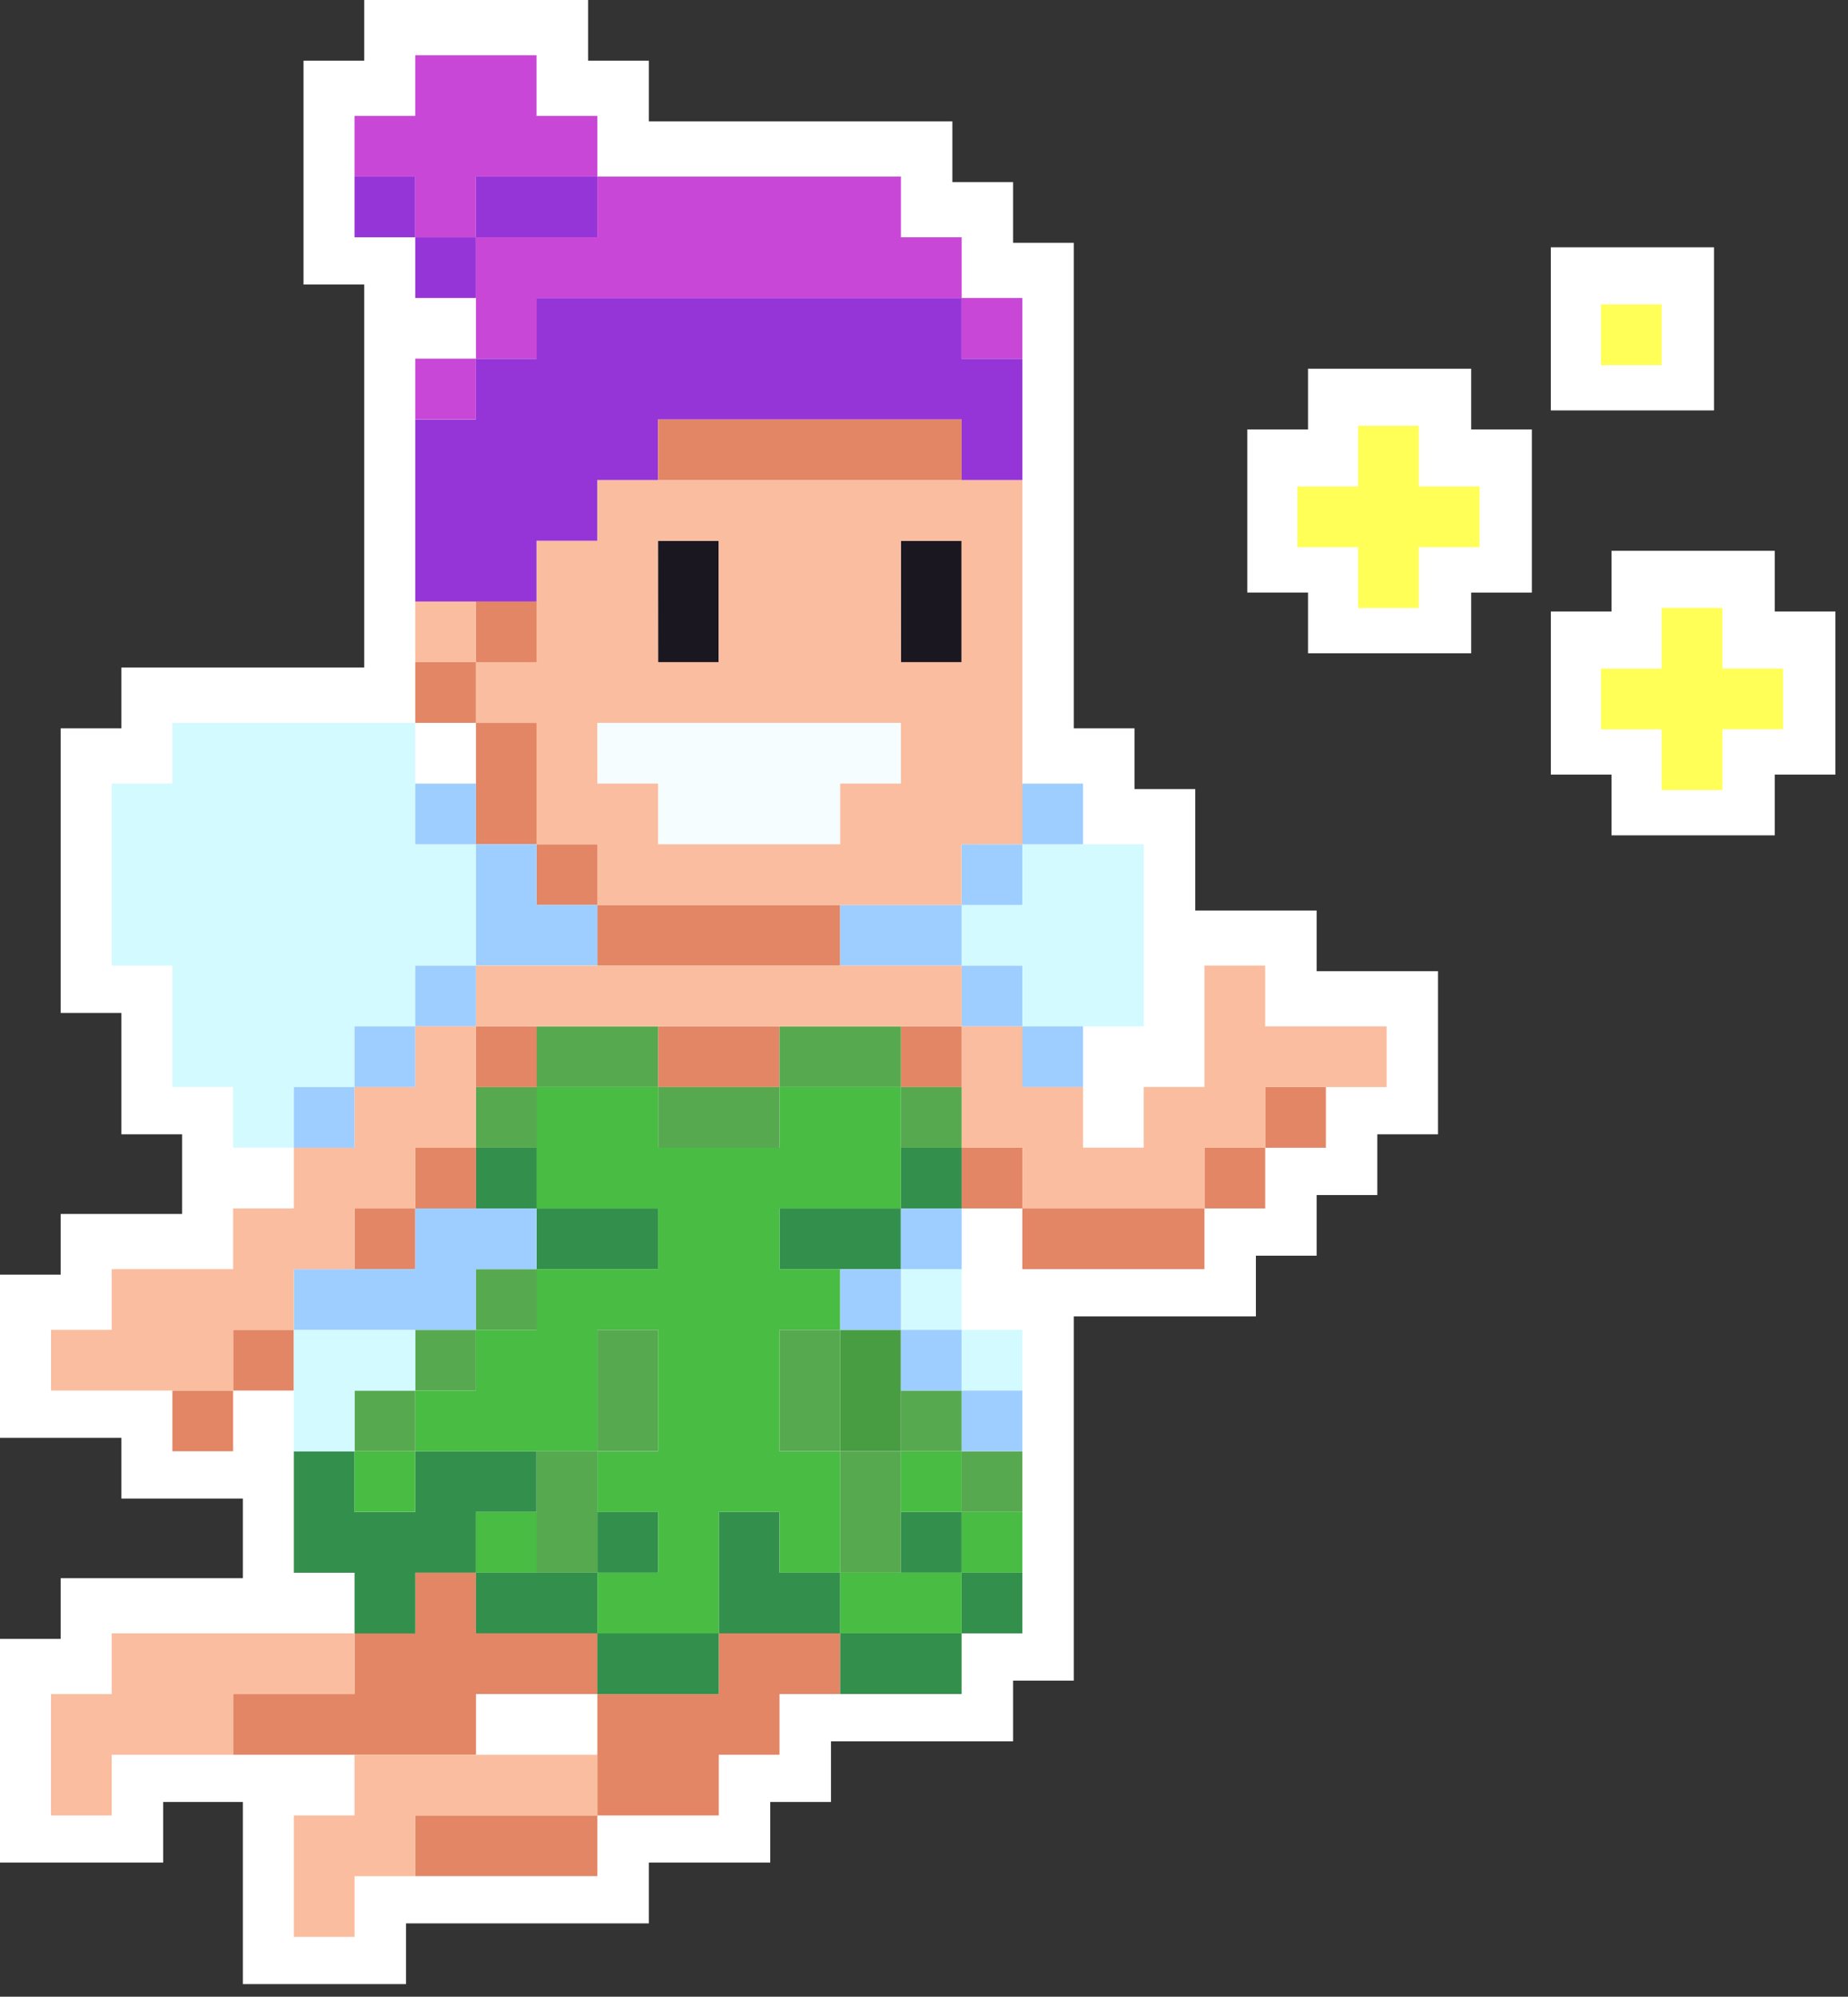 <svg width="62" height="67" fill="none" xmlns="http://www.w3.org/2000/svg"><rect width="100%" height="100%" fill="#333333" stroke="none"/><path d="M12.22 0v2.037h-2.037v7.511h2.037V22.4H4.073v2.04H2.036v9.549h2.037v4.073H6.11v2.673H2.036v2.037H0v5.474h4.073v2.038h4.075v2.672H2.036v2.037H0V62.5h5.474v-2.034h2.674v6.111h5.473V64.54h8.147V62.5h4.074v-2.034h2.037V58.43h6.11v-2.036h2.036V44.172h6.11v-2.036h2.038V40.1h2.036v-2.038h2.036v-5.474h-4.072v-2.036H40.1v-4.074h-2.038V24.44h-2.037V8.147h-2.036V6.11h-2.037V4.074H21.768V2.037h-2.037V0H12.22zm41.847 18.482v2.037h-2.036v5.473h2.036v2.038h5.476v-2.038h2.035v-5.473h-2.035v-2.037h-5.476z" fill="#fff"/><path d="M43.884 21.92v-2.037h-2.037V14.41h2.037v-2.038h5.474v2.038h2.036v5.474h-2.036v2.037h-5.474zm13.62-13.622H52.03v5.474h5.474V8.298z" fill="#fff"/><path d="M20.041 60.917h-6.11v2.037h6.11v-2.037zm4.074-6.109v2.037h-4.073v4.073h4.073v-2.037h2.037v-2.036h2.036v-2.037h-4.073zm-4.074 2.036v-2.037h-4.073v-2.036h-2.037v2.036h-2.037v2.037H7.821v2.037h8.147v-2.037h4.073zM7.821 46.66H5.784v2.037h2.037V46.66z" fill="#E28665"/><path d="M30.225 44.624h-2.037v4.073h2.037v-4.073z" fill="#489D43"/><path d="M9.858 44.623H7.821v2.037h2.037v-2.037zm30.551-4.073h-6.11v2.037h6.11V40.55zm-26.478 0h-2.037v2.037h2.037V40.55zm28.515-2.037H40.41v2.037h2.037v-2.037zm-8.147 0h-2.037v2.037h2.037v-2.037z" fill="#E28665"/><path d="M32.261 54.807h-4.073v2.037h4.073v-2.037zm-8.147 0h-4.073v2.037h4.073v-2.037zm10.185-2.037h-2.037v2.037h2.037V52.77zm-14.258 0h-4.073v2.037h4.073V52.77z" fill="#338F4C"/><path d="M18 50.734V48.7h-4.068v2.037h-2.037V48.7H9.858v4.074h2.037v2.037h2.037v-2.04h2.036v-2.037H18zm14.262 0h-2.037v2.037h2.037v-2.037zm-6.11 2.036v-2.036h-2.037v4.074h4.074V52.77h-2.037zm-4.074-2.036h-2.037v2.037h2.037v-2.037zm8.147-10.184h-4.073v2.037h4.073V40.55zm-8.147 0h-4.073v2.037h4.073V40.55zm10.184-2.037h-2.037v2.037h2.037v-2.037zm-14.257 0h-2.037v2.037h2.037v-2.037z" fill="#338F4C"/><path d="M15.968 38.513h-2.037v2.037h2.037v-2.037zm28.515-2.037h-2.037v2.037h2.037v-2.037z" fill="#E28665"/><path d="M32.261 52.77h-4.073v2.037h4.073V52.77zm2.038-2.036h-2.037v2.037h2.037v-2.037zm-16.294 0h-2.037v2.037h2.037v-2.037zm14.257-2.037h-2.037v2.037h2.037v-2.037zm-18.331 0h-2.037v2.037h2.037v-2.037z" fill="#48BC43"/><path d="M26.152 48.7v-4.076h2.037v-2.037h-2.037V40.55h4.073v-4.073h-4.073v2.036h-4.073v-2.036H18v4.073h4.074v2.037H18v2.037h-2.032v2.036h-2.036v2.04h6.11v-4.076h2.037V48.7h-2.037v2.037h2.037v2.037h-2.037v2.036h4.073v-4.076h2.037v2.037h2.037v-4.07h-2.037z" fill="#48BC43"/><path d="M32.262 34.44h-2.037v2.037h2.037V34.44zm-6.11 0h-4.073v2.037h4.073V34.44z" fill="#E28665"/><path d="M20.042 48.698h-2.037v4.073h2.037v-4.073zm14.257-.001h-2.037v2.037h2.037v-2.037zm-4.074.001h-2.037v4.073h2.037v-4.073zm2.037-2.038h-2.037v2.037h2.037V46.66zm-10.184-2.036h-2.037v4.073h2.037v-4.073zm-8.147 2.036h-2.037v2.037h2.037V46.66zm14.258-2.036h-2.037v4.073h2.037v-4.073zm-12.221-.001h-2.037v2.037h2.037v-2.037zm2.037-2.036h-2.037v2.037h2.037v-2.037zm14.257-6.11h-2.037v2.037h2.037v-2.037zm-6.11 0h-4.073v2.037h4.073v-2.037zm-8.147-.001h-2.037v2.037h2.037v-2.037zm12.22-2.036h-4.073v2.037h4.073V34.44zm-8.147 0h-4.073v2.037h4.073V34.44z" fill="#57A94F"/><path d="M18.005 34.44h-2.037v2.037h2.037V34.44zm10.183-4.074h-8.147v2.037h8.147v-2.037z" fill="#E28665"/><path d="M34.299 44.623h-2.037v2.037h2.037v-2.037zm-24.441.001V48.7h2.037v-2.039h2.036v-2.037H9.858zm22.404-2.037h-2.037v2.037h2.037v-2.037zM13.93 24.256H5.785v2.037H3.747V32.4h2.037v4.073H7.82v2.037h2.037v-2.034h2.036V34.44h2.037V32.4h2.037v-4.07H13.93v-4.074zM34.3 28.33v2.037h-2.038V32.4H34.3v2.04h4.073v-6.11H34.3z" fill="#D3FAFF"/><path d="M20.041 28.33h-2.037v2.037h2.037V28.33z" fill="#E28665"/><path d="M18.005 24.257h-2.037v4.073h2.037v-4.073z" fill="#E28665"/><path d="M34.299 46.66h-2.037v2.037h2.037V46.66zm-2.037-2.037h-2.037v2.037h2.037v-2.037zm-2.037-2.036h-2.037v2.037h2.037v-2.037zm-16.294 0H9.858v2.037h6.11v-2.037H18V40.55h-4.069v2.037zm18.331-2.037h-2.037v2.037h2.037V40.55zm-20.367-4.074H9.858v2.037h2.037v-2.037zm24.44-2.036h-2.037v2.037h2.037V34.44z" fill="#9ECEFF"/><path d="M13.931 34.44h-2.037v2.037h2.037V34.44zm20.368-2.037h-2.037v2.037h2.037v-2.037zm-18.331 0h-2.037v2.037h2.037v-2.037zm16.293-2.037h-4.073v2.037h4.073v-2.037zm2.038-2.036h-2.037v2.037h2.037V28.33zM18 28.33h-2.032v4.07h4.074v-2.033H18V28.33zm18.335-2.037h-2.037v2.037h2.037v-2.037zm-20.367 0h-2.037v2.037h2.037v-2.037z" fill="#9ECEFF"/><path d="M30.225 26.293v-2.037H20.041v2.037h2.037v2.037h6.11v-2.037h2.037z" fill="#F5FDFF"/><path d="M15.968 22.219h-2.037v2.037h2.037v-2.037zm2.037-2.036h-2.037v2.037h2.037v-2.037z" fill="#E28665"/><path d="M24.115 18.145h-2.037v4.074h2.037v-4.074zm8.147 0h-2.037v4.074h2.037v-4.074z" fill="#1A1721"/><path d="M11.894 60.918H9.858v4.074h2.037v-2.037h2.037v-2.037h6.11v-2.037h-8.148v2.037zm0-6.11H3.747v2.037H1.71v4.073h2.037v-2.037H7.82v-2.036h4.074v-2.037zm2.037-18.331h-2.037v2.037H9.858v2.036H7.821v2.037H3.747v2.037H1.711v2.037h6.11v-2.037h2.037v-2.037h2.036V40.55h2.037v-2.036h2.037V34.44h-2.037v2.037zm28.515-2.037V32.4h-2.037v4.074h-2.037v2.036h-2.036v-2.033H34.3V34.44h-2.038v4.073H34.3v2.037h6.11v-2.037h2.037v-2.036h4.073V34.44h-4.074zm-10.184-2.037H15.968v2.037h16.294v-2.037zm-16.294-12.22h-2.037v2.037h2.037v-2.037z" fill="#FABD9F"/><path d="M18 24.256v4.073h2.037v2.037h12.22v-2.037H34.3v-12.22H20.041v2.037H18v4.073h-2.033v2.037H18zm12.221-6.11h2.037v4.073h-2.033l-.004-4.073zm-8.147 0h2.037v4.073h-2.033l-.004-4.073zm-2.037 6.11h10.188v2.037h-2.037v2.036h-6.11v-2.036h-2.037l-.004-2.037z" fill="#FABD9F"/><path d="M57.784 22.434V20.4h-2.037v2.037H53.71v2.037h2.036v2.036h2.037v-2.04h2.037v-2.036h-2.037zM47.6 14.287h-2.037v2.037h-2.037v2.036h2.037v2.04H47.6v-2.04h2.037v-2.036H47.6v-2.037zm8.147-4.073H53.71v2.037h2.037v-2.037z" fill="#FFFF58"/><path d="M32.262 14.072H22.078v2.037h10.184v-2.037z" fill="#E28665"/><path d="M32.262 12.036V10H18v2.037h-2.032v2.037h-2.037v6.11H18v-2.038h2.037v-2.037h2.036v-2.036h10.189v2.036H34.3v-4.073h-2.038zM15.968 7.962h-2.037v2.037h2.037V7.962zm4.073-2.037h-4.073v2.037h4.073V5.925zm-6.11 0h-2.037v2.037h2.037V5.925z" fill="#9535D7"/><path d="M15.968 12.035h-2.037v2.037h2.037v-2.037zm18.331-2.036h-2.037v2.037h2.037V9.999zm-4.074-2.037V5.925H20.041v2.037h-4.073v4.074h2.037V10h14.257V7.962h-2.037z" fill="#C947D7"/><path d="M20.041 5.926V3.889H18V1.853h-4.069v2.036h-2.037v2.037h2.037v2.037h2.036V5.926h4.074z" fill="#C947D7"/></svg>